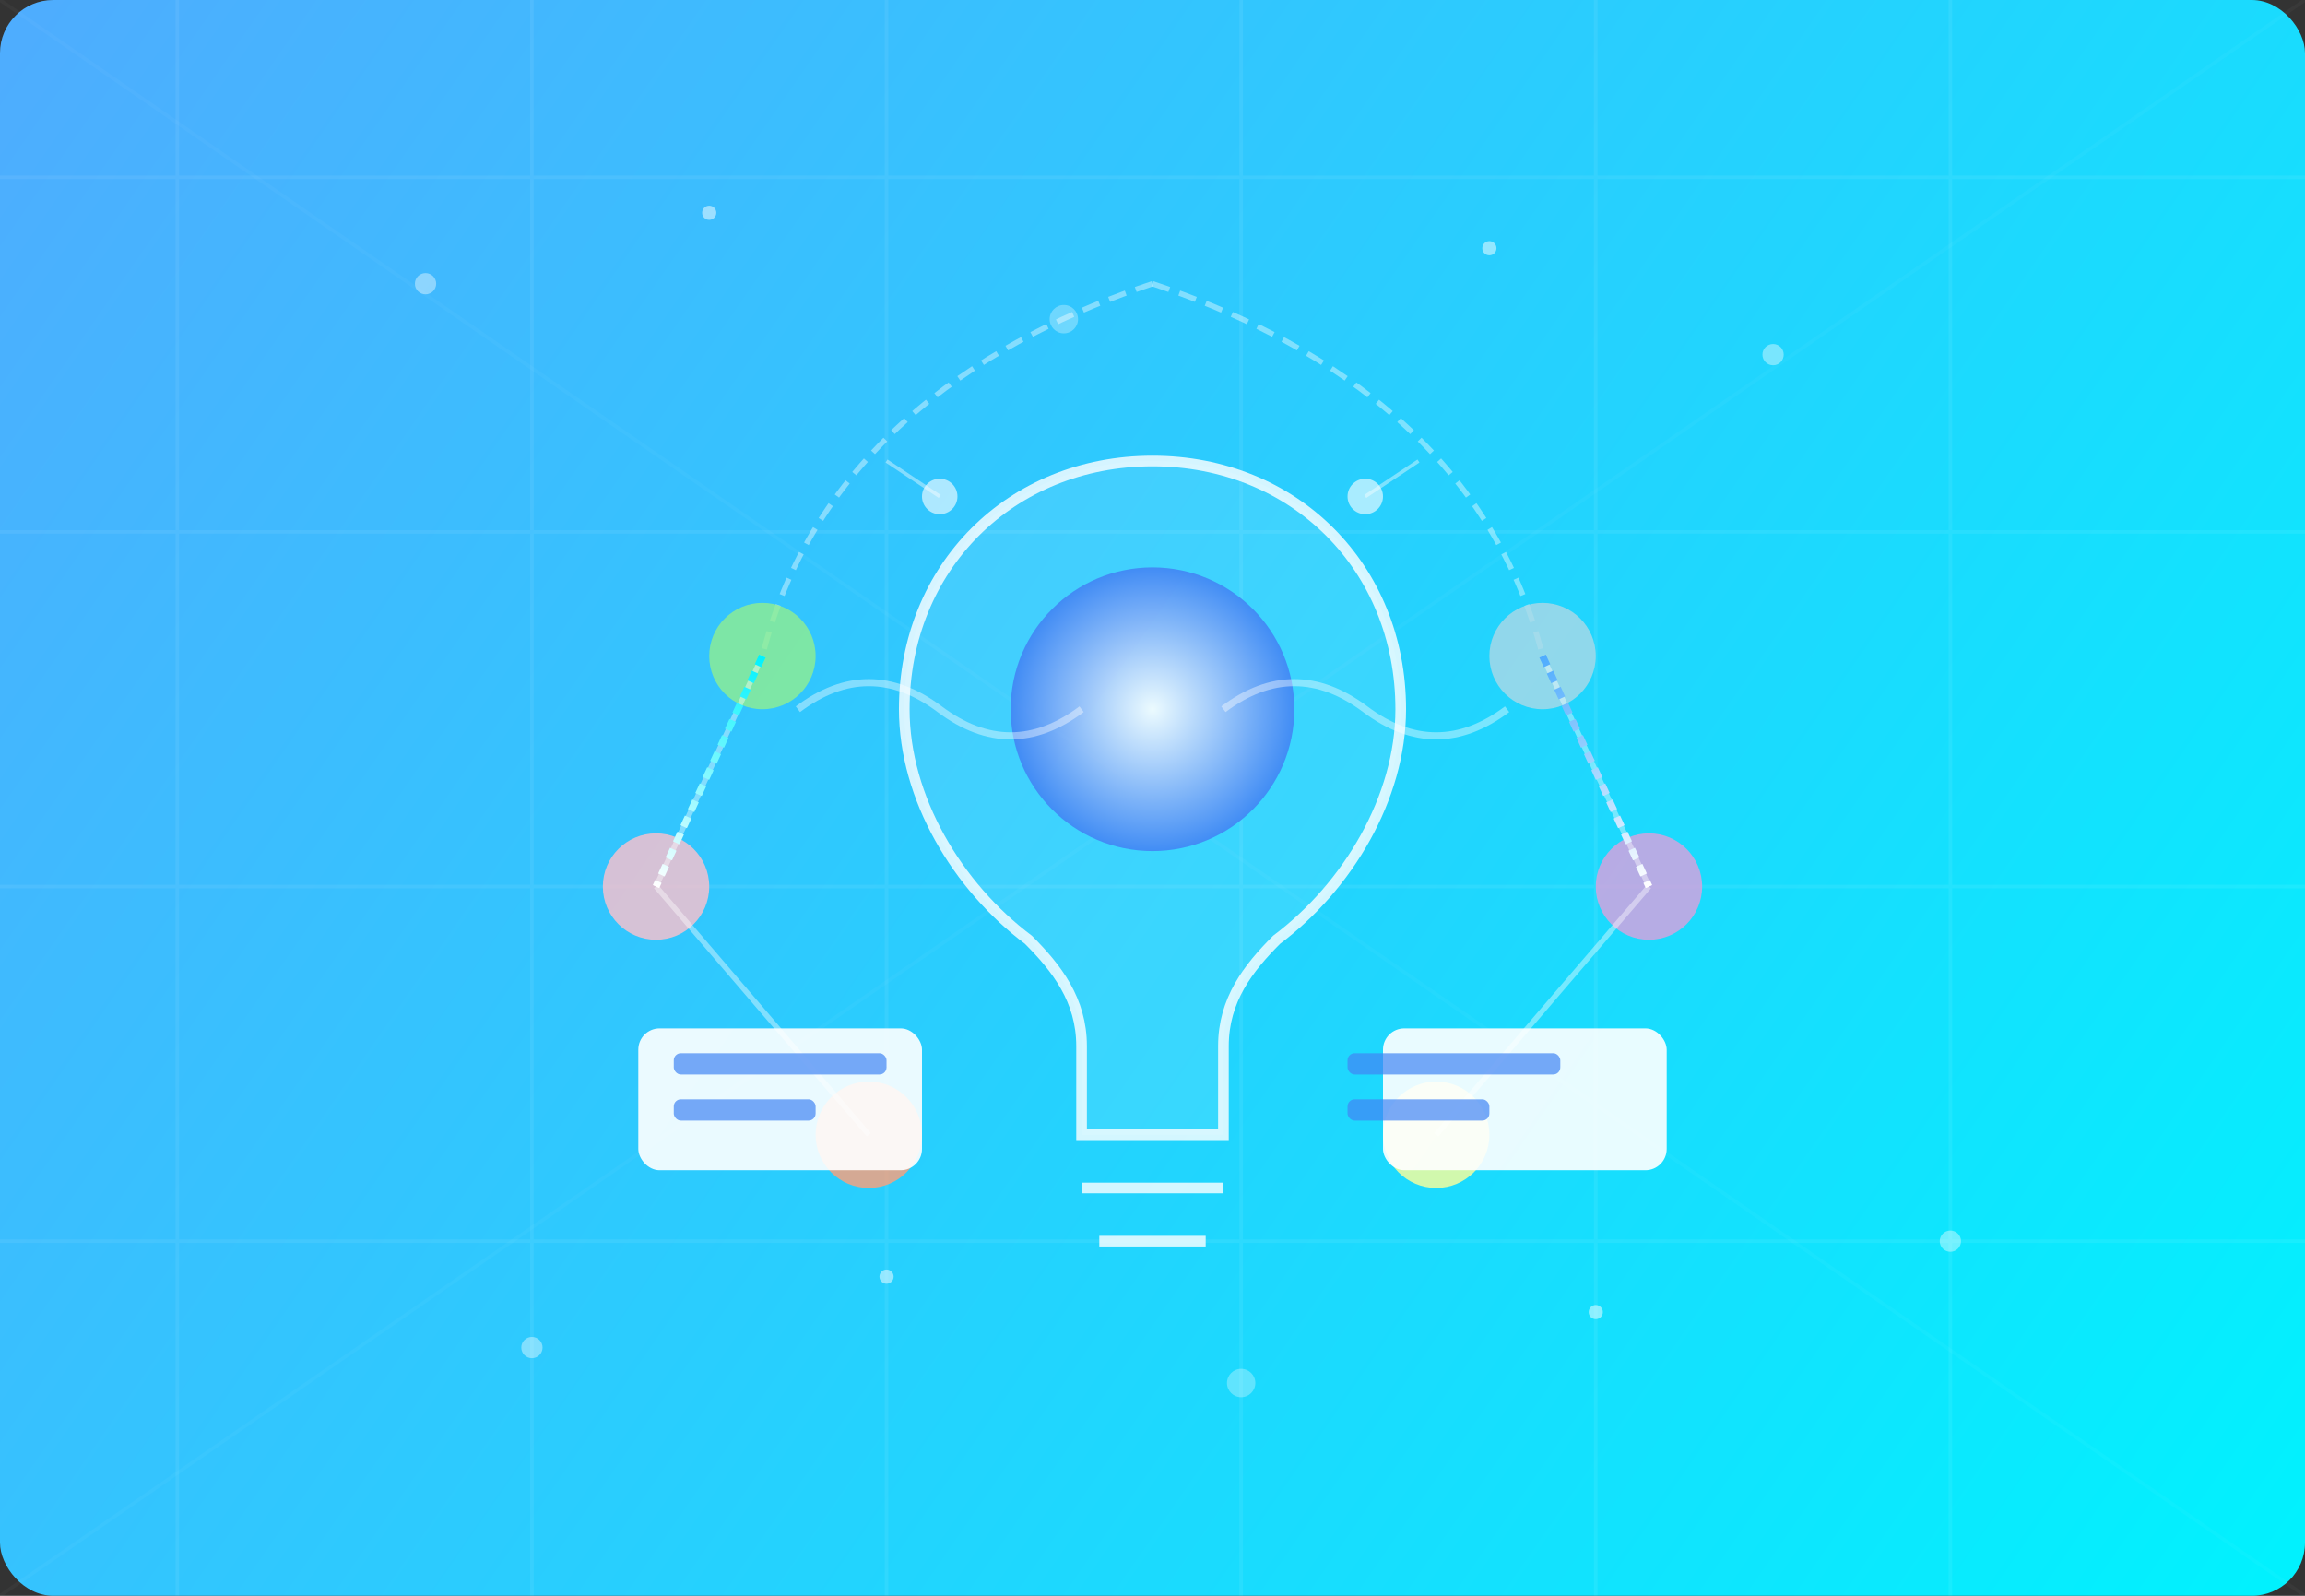 <svg width="650" height="450" viewBox="0 0 650 450" fill="none" xmlns="http://www.w3.org/2000/svg">
  <rect x="0" y="0" width="650" height="450" fill="#333333" stroke="none"/>
  <!-- 背景渐变 -->
  <rect width="650" height="450" rx="15" fill="url(#paint0_linear)" />
  
  <!-- 背景图形与网格 -->
  <path d="M0 0 L650 450" stroke="rgba(255, 255, 255, 0.03)" stroke-width="1" />
  <path d="M650 0 L0 450" stroke="rgba(255, 255, 255, 0.03)" stroke-width="1" />
  
  <!-- 背景网格 -->
  <g opacity="0.07">
    <line x1="50" y1="0" x2="50" y2="450" stroke="white" stroke-width="1" />
    <line x1="150" y1="0" x2="150" y2="450" stroke="white" stroke-width="1" />
    <line x1="250" y1="0" x2="250" y2="450" stroke="white" stroke-width="1" />
    <line x1="350" y1="0" x2="350" y2="450" stroke="white" stroke-width="1" />
    <line x1="450" y1="0" x2="450" y2="450" stroke="white" stroke-width="1" />
    <line x1="550" y1="0" x2="550" y2="450" stroke="white" stroke-width="1" />
    
    <line x1="0" y1="50" x2="650" y2="50" stroke="white" stroke-width="1" />
    <line x1="0" y1="150" x2="650" y2="150" stroke="white" stroke-width="1" />
    <line x1="0" y1="250" x2="650" y2="250" stroke="white" stroke-width="1" />
    <line x1="0" y1="350" x2="650" y2="350" stroke="white" stroke-width="1" />
  </g>
  
  <!-- 动态粒子效果 -->
  <circle cx="120" cy="80" r="3" fill="white" opacity="0.4" />
  <circle cx="200" cy="60" r="2" fill="white" opacity="0.5" />
  <circle cx="300" cy="90" r="4" fill="white" opacity="0.3" />
  <circle cx="420" cy="70" r="2" fill="white" opacity="0.5" />
  <circle cx="500" cy="100" r="3" fill="white" opacity="0.4" />
  <circle cx="150" cy="380" r="3" fill="white" opacity="0.4" />
  <circle cx="250" cy="360" r="2" fill="white" opacity="0.5" />
  <circle cx="350" cy="390" r="4" fill="white" opacity="0.3" />
  <circle cx="450" cy="370" r="2" fill="white" opacity="0.5" />
  <circle cx="550" cy="350" r="3" fill="white" opacity="0.4" />
  
  <!-- 中心灯泡 -->
  <path d="M325 130 C285 130 255 160 255 200 C255 225 270 250 290 265 C298 273 305 282 305 295 L305 320 L345 320 L345 295 C345 282 352 273 360 265 C380 250 395 225 395 200 C395 160 365 130 325 130 Z" fill="rgba(255, 255, 255, 0.1)" stroke="rgba(255, 255, 255, 0.8)" stroke-width="3" />
  <path d="M305 335 L345 335" stroke="rgba(255, 255, 255, 0.8)" stroke-width="3" />
  <path d="M310 350 L340 350" stroke="rgba(255, 255, 255, 0.8)" stroke-width="3" />
  
  <!-- 灯泡内部光芒 -->
  <circle cx="325" cy="200" r="40" fill="url(#paint1_radial)" opacity="0.9" />
  
  <!-- 数字化波浪效果 -->
  <path d="M225 200 Q245 185 265 200 Q285 215 305 200" stroke="rgba(255, 255, 255, 0.4)" stroke-width="2" />
  <path d="M345 200 Q365 185 385 200 Q405 215 425 200" stroke="rgba(255, 255, 255, 0.4)" stroke-width="2" />
  
  <!-- 思维连接线 -->
  <path d="M325 80 C370 95 420 125 435 185" stroke="rgba(255, 255, 255, 0.4)" stroke-width="1.5" stroke-dasharray="5 3" />
  <path d="M325 80 C280 95 230 125 215 185" stroke="rgba(255, 255, 255, 0.4)" stroke-width="1.5" stroke-dasharray="5 3" />
  
  <!-- 思维节点 - 更多节点与连接 -->
  <circle cx="435" cy="185" r="15" fill="rgba(173, 216, 230, 0.8)" />
  <circle cx="215" cy="185" r="15" fill="rgba(144, 238, 144, 0.8)" />
  <circle cx="465" cy="250" r="15" fill="rgba(221, 160, 221, 0.8)" />
  <circle cx="185" cy="250" r="15" fill="rgba(255, 192, 203, 0.8)" />
  <circle cx="405" cy="320" r="15" fill="rgba(255, 255, 153, 0.8)" />
  <circle cx="245" cy="320" r="15" fill="rgba(255, 160, 122, 0.8)" />
  
  <!-- 动态连接线 -->
  <path d="M435 185 L465 250" stroke="rgba(255, 255, 255, 0.4)" stroke-width="1.5" />
  <path d="M215 185 L185 250" stroke="rgba(255, 255, 255, 0.4)" stroke-width="1.5" />
  <path d="M465 250 L405 320" stroke="rgba(255, 255, 255, 0.4)" stroke-width="1.5" />
  <path d="M185 250 L245 320" stroke="rgba(255, 255, 255, 0.4)" stroke-width="1.5" />
  
  <!-- 数据流视觉效果 -->
  <path d="M435 185 L465 250" stroke="url(#dataflow1)" stroke-width="2" stroke-dasharray="3 2" />
  <path d="M215 185 L185 250" stroke="url(#dataflow2)" stroke-width="2" stroke-dasharray="3 2" />
  
  <!-- 小卡片 - 增强视觉层次 -->
  <rect x="390" y="290" width="80" height="40" rx="6" fill="rgba(255, 255, 255, 0.9)" />
  <rect x="380" y="297" width="60" height="6" rx="2" fill="#4285F4" opacity="0.7" />
  <rect x="380" y="310" width="40" height="6" rx="2" fill="#4285F4" opacity="0.7" />
  
  <rect x="180" y="290" width="80" height="40" rx="6" fill="rgba(255, 255, 255, 0.9)" />
  <rect x="190" y="297" width="60" height="6" rx="2" fill="#4285F4" opacity="0.7" />
  <rect x="190" y="310" width="40" height="6" rx="2" fill="#4285F4" opacity="0.7" />
  
  <!-- 浮动数据点 -->
  <circle cx="385" cy="140" r="5" fill="white" opacity="0.6" />
  <circle cx="265" cy="140" r="5" fill="white" opacity="0.6" />
  <path d="M385 140 L400 130" stroke="white" opacity="0.4" stroke-width="1" />
  <path d="M265 140 L250 130" stroke="white" opacity="0.4" stroke-width="1" />
  
  <!-- 渐变定义 -->
  <defs>
    <linearGradient id="paint0_linear" x1="0" y1="0" x2="650" y2="450" gradientUnits="userSpaceOnUse">
      <stop offset="0" stop-color="#4facfe" />
      <stop offset="1" stop-color="#00f2fe" />
    </linearGradient>
    <radialGradient id="paint1_radial" cx="0" cy="0" r="1" gradientUnits="userSpaceOnUse" gradientTransform="translate(325 200) rotate(90) scale(40)">
      <stop offset="0" stop-color="white" />
      <stop offset="1" stop-color="#4285F4" />
    </radialGradient>
    <linearGradient id="dataflow1" x1="435" y1="185" x2="465" y2="250" gradientUnits="userSpaceOnUse">
      <stop offset="0" stop-color="#4facfe" />
      <stop offset="1" stop-color="white" />
    </linearGradient>
    <linearGradient id="dataflow2" x1="215" y1="185" x2="185" y2="250" gradientUnits="userSpaceOnUse">
      <stop offset="0" stop-color="#00f2fe" />
      <stop offset="1" stop-color="white" />
    </linearGradient>
  </defs>
</svg>